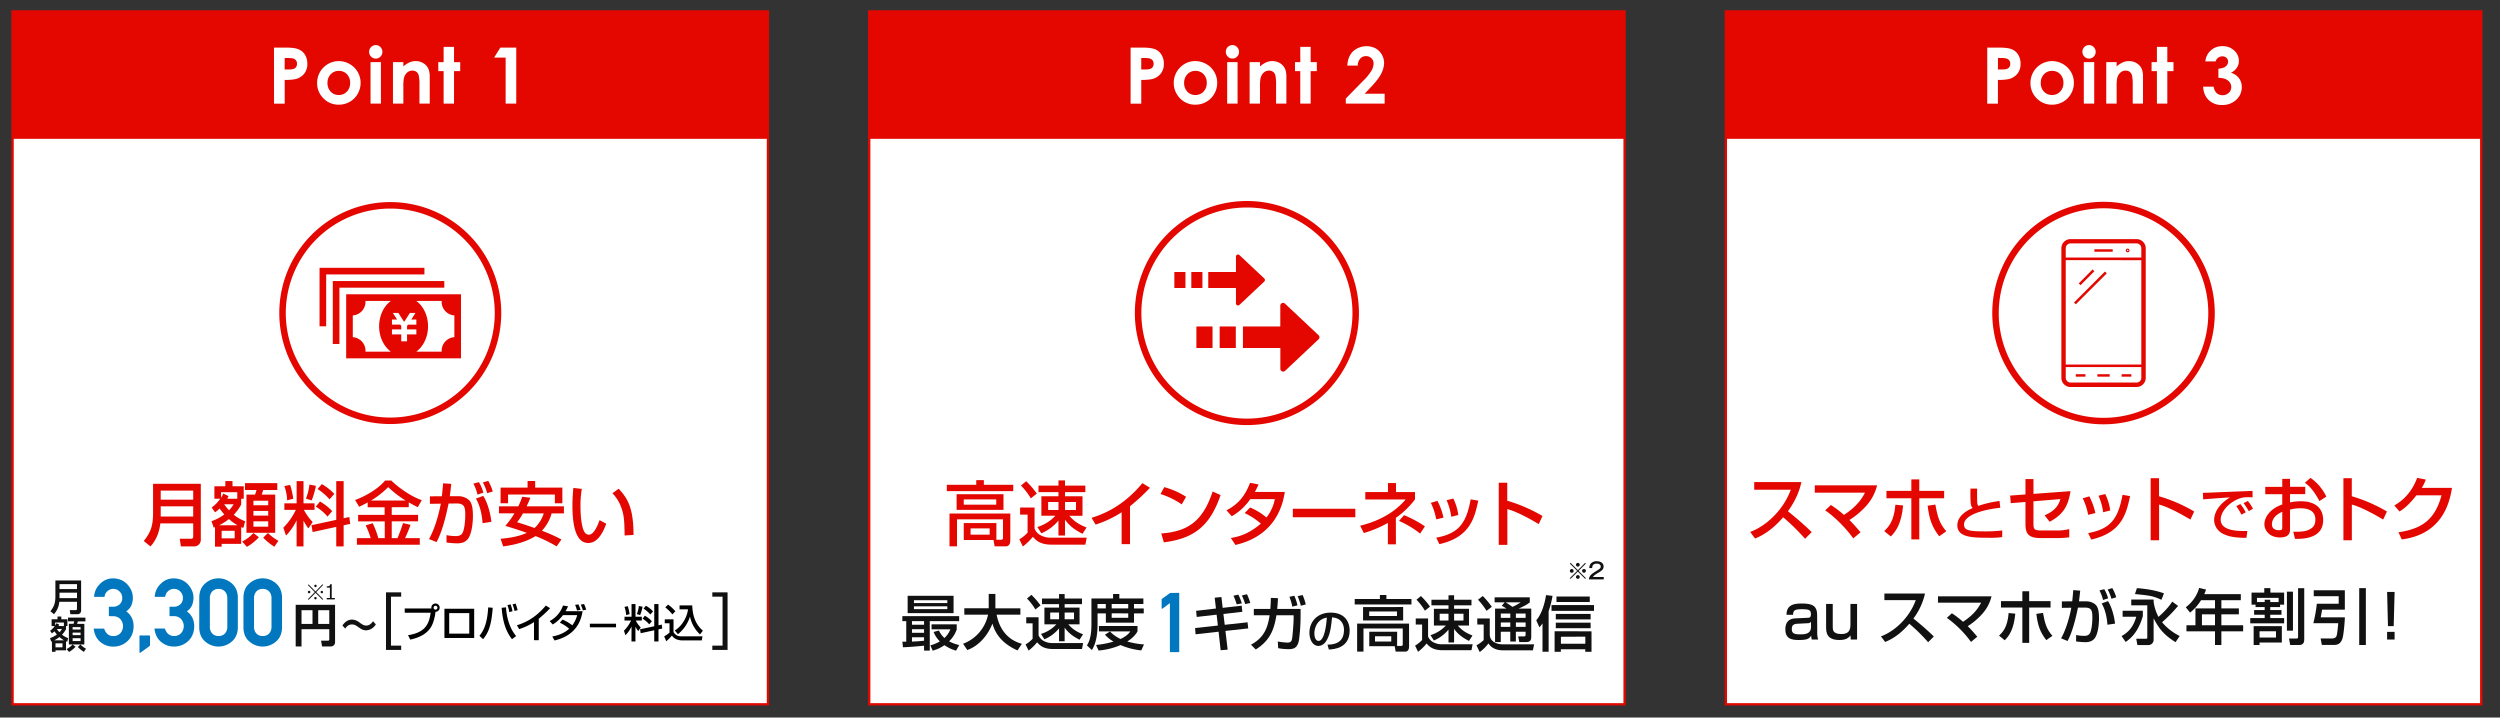 <svg id="レイヤー_1" data-name="レイヤー 1" xmlns="http://www.w3.org/2000/svg" width="2000" height="574" viewBox="0 0 2000 574"><rect x="0" y="0" width="2000" height="574" fill="#333333" stroke="none"/><defs><style>.cls-1,.cls-3{fill:#fff;}.cls-1{stroke:#e30700;stroke-miterlimit:10;stroke-width:1.87px;}.cls-2{fill:#e30700;}.cls-4{fill:#111;}.cls-5{fill:#0077bf;}</style></defs><rect class="cls-1" x="1380.68" y="9.15" width="604.32" height="554.31"/><rect class="cls-2" x="1380.68" y="9.15" width="604.32" height="101.91"/><path class="cls-3" d="M1589.8,38.06h9.06c4.89,0,8.43.45,10.59,1.35a10.83,10.83,0,0,1,5.12,4.39,13.56,13.56,0,0,1,1.88,7.27,12.22,12.22,0,0,1-2.46,7.81,12.71,12.71,0,0,1-6.66,4.32,38,38,0,0,1-9,.71v19h-8.54Zm8.54,17.52h2.71a14.51,14.51,0,0,0,4.45-.46,4,4,0,0,0,2-1.51,4.4,4.4,0,0,0,.71-2.55,4.09,4.09,0,0,0-2-3.8q-1.45-.88-5.42-.88h-2.41Z"/><path class="cls-3" d="M1641.52,48.88a17.65,17.65,0,0,1,8.83,2.34,17.26,17.26,0,0,1,8.76,15.06,17.46,17.46,0,0,1-2.33,8.78,16.89,16.89,0,0,1-6.36,6.39,17.59,17.59,0,0,1-8.87,2.3,16.55,16.55,0,0,1-12.18-5.08,16.83,16.83,0,0,1-5-12.33,17.38,17.38,0,0,1,17.19-17.46Zm.14,7.83a8.56,8.56,0,0,0-6.46,2.7,9.58,9.58,0,0,0-2.58,6.9,9.73,9.73,0,0,0,2.55,7,8.53,8.53,0,0,0,6.46,2.69,8.63,8.63,0,0,0,6.5-2.72,9.66,9.66,0,0,0,2.6-7,9.62,9.62,0,0,0-2.55-6.93A8.63,8.63,0,0,0,1641.66,56.71Z"/><path class="cls-3" d="M1671.21,36.07a5.1,5.1,0,0,1,3.76,1.59,5.28,5.28,0,0,1,1.56,3.84,5.16,5.16,0,0,1-1.55,3.79,5,5,0,0,1-3.7,1.58,5.1,5.1,0,0,1-3.79-1.61,5.35,5.35,0,0,1-1.57-3.88,5.14,5.14,0,0,1,1.55-3.75A5.09,5.09,0,0,1,1671.21,36.07Zm-4.16,13.66h8.33V82.9h-8.33Z"/><path class="cls-3" d="M1685,49.73h8.32v3.4a19.86,19.86,0,0,1,5.13-3.32,12.42,12.42,0,0,1,4.7-.93,11.39,11.39,0,0,1,8.37,3.44q2.89,2.93,2.89,8.66V82.9h-8.23V68.37a37.05,37.05,0,0,0-.53-7.88,5.39,5.39,0,0,0-1.86-3,5.18,5.18,0,0,0-3.26-1,6.12,6.12,0,0,0-4.34,1.69,9,9,0,0,0-2.51,4.67,38.26,38.26,0,0,0-.36,6.73V82.9H1685Z"/><path class="cls-3" d="M1725.53,37.51h8.32V49.73h4.94v7.16h-4.94v26h-8.32v-26h-4.27V49.73h4.27Z"/><path class="cls-3" d="M1772.48,49.12h-8.2a13.33,13.33,0,0,1,13.83-12.19,13,13,0,0,1,9.26,3.5,11,11,0,0,1,3.73,8.32,9.65,9.65,0,0,1-1.63,5.46,11.71,11.71,0,0,1-4.74,4,12.12,12.12,0,0,1,6.39,4.25,11.5,11.5,0,0,1,2.3,7.15A13.52,13.52,0,0,1,1789,79.83,15.86,15.86,0,0,1,1777.63,84,14.73,14.73,0,0,1,1767,80.08q-4.11-3.94-4.51-10.75h8.44a8.52,8.52,0,0,0,2.42,5.17,7.43,7.43,0,0,0,9.7-.23,6.46,6.46,0,0,0-.69-9.85q-2.65-2.1-7.65-2.16V54.94a13.71,13.71,0,0,0,4.59-1,5.69,5.69,0,0,0,2.35-2,4.77,4.77,0,0,0,.83-2.66,4,4,0,0,0-1.28-3,4.69,4.69,0,0,0-3.35-1.2,5.42,5.42,0,0,0-3.32,1.11A5.49,5.49,0,0,0,1772.48,49.12Z"/><path class="cls-2" d="M1400.16,425.53c12-4.39,26.2-16.64,32.44-33.73h-29.23v-6.13h37.77c-.79,3.37-2.75,12.25-10.79,23.33,6.57,5.28,13,10.79,19,16.69l-5.29,5.34a166.28,166.28,0,0,0-17.53-17.2c-6.53,7.54-13.61,13.38-22.49,17Z"/><path class="cls-2" d="M1482.62,430.7c-5.34-7.48-14.11-16.7-22.48-22.43l4.61-4.27a88.85,88.85,0,0,1,10.4,7.92c7-4.5,13.15-10.29,16.8-17.76h-40.13v-5.9h49.86a38.06,38.06,0,0,1-9.67,17.48A62.8,62.8,0,0,1,1479.53,416c4.1,4.1,7,7.58,8.88,9.83Z"/><path class="cls-2" d="M1507.37,424.85c3-2.87,7.93-7.59,8.94-21.08l6.19.62c-1.41,14.5-5.46,20.29-9.84,24.79Zm28.05-41.32v9.17h19.9v5.9h-19.9v32.94h-6.35V398.6h-19.9v-5.9h19.9v-9.17Zm12.88,20.13c1.85,10.57,3.6,15.46,8.77,21.36l-5.74,4c-6.12-8-7.92-14.22-9.22-24.45Z"/><path class="cls-2" d="M1581.71,390.88c0,1.38-.09,4.14,0,9.53,0,2.95.6,3.78.92,4.29a88,88,0,0,1,17-3.92l.59,5.44c-11.79,1.19-29,5.25-29,13.36,0,5,4.66,5.52,17.28,5.52a112.17,112.17,0,0,0,13.27-.73v5.29a65.19,65.19,0,0,1-10.6.56c-13.18,0-25.29-.23-25.29-10,0-7.78,8.2-12.07,12.25-13.77-1.29-1.48-2-2.26-1.75-15.57Z"/><path class="cls-2" d="M1656.4,392.92c-2,12.93-6.47,18.89-16.64,24.51l-4.1-5.17c9.16-3.82,11.52-9.11,12.64-13l-21.53,1.8v17.48c0,5.06.51,5.85,7.14,5.85h11.58a39.22,39.22,0,0,0,9.9-1.12v6.57a67.9,67.9,0,0,1-9.62.62h-13.09c-10.46,0-12.31-3.88-12.31-11.52V401.58l-11.75.95-.51-6.07,12.26-.9V383.25h6.4v11.86Z"/><path class="cls-2" d="M1670.52,411.87a50.65,50.65,0,0,0-4.33-13.21l5.28-1.58a54.23,54.23,0,0,1,4.84,13.38Zm0,14.61c17.88-3.32,24-11.35,27.49-30.64l6.07,1.07c-3,13.66-6.41,29.18-31.09,34.74Zm12-16.69a48,48,0,0,0-3.71-13.21l5.35-1.35a40.42,40.42,0,0,1,4,13.15Z"/><path class="cls-2" d="M1727.23,382.58V397a123.69,123.69,0,0,1,28.11,12.2l-3,6.46c-6.29-3.76-17.37-10-25.07-12v28.55h-6.74V382.58Z"/><path class="cls-2" d="M1802.08,397.92a38,38,0,0,0-4-.18,19.57,19.57,0,0,0-9.12,2.17c-6.55,3.27-12.4,9.58-12.4,15.8,0,7,8.06,9.49,21.33,9.07l-.73,5.48c-9.91,0-14.84-1.19-19-3.36a12.53,12.53,0,0,1-6.86-10.78c0-4.74,2.44-11.93,12.71-18.2-7.19.42-14.33,1-21.47,1.57l-.18-5.25c3.18,0,6.63-.19,9.81-.32,4-.19,25.11-1,29.85-1.2Zm-8.93,13.82a45.87,45.87,0,0,0-4.1-6.81l3.22-1.71a33.85,33.85,0,0,1,4.29,6.64Zm5.89-2.81a53.3,53.3,0,0,0-4.19-6.4l3.41-1.75a32.83,32.83,0,0,1,4.1,6.17Z"/><path class="cls-2" d="M1825.81,383.08H1832v6.36h12.19v5.84H1832v6.64a42.21,42.21,0,0,1,8.82-.9c10.63,0,17.71,4.89,17.71,15,0,12.59-11.36,15.35-22.54,15.06l-1.35-5.67c7.31.05,10.45-.34,13.66-2.25,2.25-1.29,4-3.15,4-7.59,0-8.94-9.56-8.94-11.92-8.94a31.12,31.12,0,0,0-8.37,1.07v15.68c0,1.91,0,6.58-8,6.58-8.93,0-12.48-6.13-12.48-10.46,0-7.08,6.3-13.26,14.28-15.9v-8.27h-13.6v-5.84h13.6Zm0,26.37c-6.35,2.7-8.26,6.8-8.26,10.06,0,4.44,4.38,4.67,5.62,4.67,2.64,0,2.64-.9,2.64-2Zm22.6-27.15a38.45,38.45,0,0,1,12.65,15l-5.51,3.54c-4.38-8-7.76-12-11.69-14.62Z"/><path class="cls-2" d="M1881.43,382.58V397a123.69,123.69,0,0,1,28.11,12.2l-3,6.46c-6.29-3.76-17.37-10-25.07-12v28.55h-6.74V382.58Z"/><path class="cls-2" d="M1961.6,390.28c-1.63,9.44-6.24,36.93-40.19,41.26l-2.65-5.73c18.33-2.7,29.12-9.67,34.46-29.57h-20.07c-5.05,6.41-9.33,10.51-13.54,12.93l-4.16-4.78c3.37-2,13-7.7,18.27-22.09l6.91,1.35a33.13,33.13,0,0,1-3.2,6.63Z"/><path class="cls-4" d="M1453.8,505.53a17.93,17.93,0,0,0,.73,6.08h-5.12a15.09,15.09,0,0,1-.44-3.23c-1.5,2.7-3.48,3.62-9.85,3.62-5.51,0-10.82-.82-10.82-8.4,0-1.93,0-8.5,7.87-8.89l10-.48c1.3-.05,2.56-.1,2.56-2.85,0-3.43-1.6-4-7.25-4-5.11,0-7,.63-7,4.44h-5.26c0-7.63,5.4-9,11.92-9,8.65,0,12.56,1.69,12.56,9.27Zm-5-8.07a3.31,3.31,0,0,1-2.66,1.12L1438,499c-4.49.19-4.54,2.56-4.54,4.49,0,3.62,2.85,4,6.81,4,4.68,0,8.55-.82,8.55-6.08Z"/><path class="cls-4" d="M1480.59,511.61l-.2-3.28c-2.46,3.62-7,3.67-8.93,3.67-6.37,0-10.58-2.22-10.58-9.56V483.17h5.32v18.3c0,2.32,0,5.75,6.85,5.75,3.53,0,7.3-.92,7.3-7.05v-17h5.31v28.44Z"/><path class="cls-4" d="M1504.75,509.1c10.34-3.76,22.51-14.29,27.87-29h-25.11v-5.27H1540a52.25,52.25,0,0,1-9.27,20c5.65,4.54,11.15,9.28,16.32,14.35l-4.54,4.59a139.86,139.86,0,0,0-15.07-14.78c-5.6,6.47-11.68,11.49-19.31,14.58Z"/><path class="cls-4" d="M1576.81,513.55a85.94,85.94,0,0,0-19.32-19.27l4-3.67a75.27,75.27,0,0,1,8.93,6.81c6-3.87,11.3-8.84,14.44-15.26h-34.48v-5.08h42.84a32.76,32.76,0,0,1-8.31,15,54,54,0,0,1-10.72,8.84c3.52,3.53,6,6.52,7.63,8.45Z"/><path class="cls-4" d="M1599.24,508.52c2.61-2.46,6.81-6.52,7.68-18.11l5.32.53c-1.21,12.46-4.69,17.44-8.46,21.3Zm24.1-35.49v7.87h17.1V486h-17.1v28.3h-5.45V486h-17.1V480.9h17.1V473Zm11.06,17.29c1.6,9.08,3.09,13.28,7.54,18.35L1637,512.1c-5.26-6.91-6.81-12.22-7.92-21Z"/><path class="cls-4" d="M1664.17,472.54c-.49,4.59-.73,6.67-1,8.55h5.8a11,11,0,0,1,7.39,2.56c1.59,1.5,2.85,4,2.85,11.11,0,1,0,9.75-2.81,14.87-2.22,4.11-6.8,4.11-8.21,4.11a63.7,63.7,0,0,1-7.29-.58V508a30.29,30.29,0,0,0,6.23.68c1.55,0,4.16,0,5.27-3.09,1.49-4.3,1.49-11,1.49-11.59,0-5.37-.58-8-6-7.92l-5.51,0c-1.79,8.74-4.54,19.9-8.35,26.71l-5.17-2.12c5.36-9.33,8-23.38,8.16-24.49l-7.53.1v-5.17l8.3-.05c.58-5.79.63-6.47.82-9Zm18.25,7.44a32,32,0,0,0-2.85-7.63l3.82-1a28.61,28.61,0,0,1,3.09,7.29Zm3.53,19.8c-.34-5.16-1.64-12.12-4.64-17l5.12-1.88c3.24,5.27,5,12.56,5.6,18Zm3.18-20.76a34.74,34.74,0,0,0-3-7.44l3.72-1.11a35.63,35.63,0,0,1,3.14,7.34Z"/><path class="cls-4" d="M1698.09,488.58h16.18v4.34c-4.06,14.06-11.06,18.79-13.77,20.63l-3.23-4.69c5.46-3.09,9.42-7.24,11.73-15.45h-10.91Zm24.82-7.2a35.45,35.45,0,0,0,3.87,12.12c1.25-1.06,7.39-6.42,11-12.21l4.68,3.42a113.2,113.2,0,0,1-12.8,13.09,43.47,43.47,0,0,0,14.11,11l-3.34,4.93c-8.4-5.26-13-10.09-17.53-19.12v16.85a4.24,4.24,0,0,1-4.49,4.59h-8.5l-.92-5.07h7.63c1,0,1.21-.19,1.21-1.11V484.28H1705V479.6h17.91Zm-13.37-10.86c2.8.19,13.37,1,21.63,4.2l-2,5.12c-7-3.14-9.37-3.43-21.2-4.59Z"/><path class="cls-4" d="M1760.82,480.17a36.57,36.57,0,0,1-8.78,9.91l-3.43-4.3a29,29,0,0,0,10.72-15.46l5.5,1.35a33.49,33.49,0,0,1-1.4,3.63h29.22v4.87H1777.1v6.57h14v4.74h-14v8.74h17.43v4.87H1777.1V516H1772V505.09h-22.84v-4.87h7.19V486.74H1772v-6.57Zm.73,11.31v8.74H1772v-8.74Z"/><path class="cls-4" d="M1804.46,483.75h-3.23v-9.66h10.19v-3.57h4.88v3.57h11v9.66h-3.24v1.88h-7.87v2.42h9v3.76h-9v2.66h11.11v4.2h-27.1v-4.2h11.55v-2.66h-8.46v-3.76h8.46v-2.42h-7.3Zm-1.54,17.14h22.55V514h-17.82v2h-4.73Zm8.84-19.22v-1.88h4.44v1.88h6.71v-3.38h-17.33v3.38ZM1807.65,505v5h13.14v-5Zm21.88-31.68h4.83v31.2h-4.83Zm8.93-2.75h4.93v40.66c0,1.74-.05,4.78-4.15,4.78h-7.1l-.92-5.17h5.84c1.4,0,1.4-.62,1.4-1.4Z"/><path class="cls-4" d="M1851,472.21h24.87v15.55h-18.2c-.39,2.46-.92,5.31-1.11,6.13h19.31c0,2.75-.91,14.54-2.07,17.43-1.35,3.29-3,4.64-7,4.64h-9.32l-1-5.17h9a4.61,4.61,0,0,0,3.19-1.06c1-1.21,1.21-3.67,1.93-11.15h-19.94a109.46,109.46,0,0,0,2.8-15.6h17.48v-6H1851Zm36.37-1.69h5.31V516h-5.31Z"/><path class="cls-4" d="M1915.68,473.56l-.72,27.33h-4.59l-.68-27.33Zm0,31.92v6.13h-6v-6.13Z"/><path class="cls-2" d="M1682.84,166.63A83.82,83.82,0,1,1,1599,250.45a83.91,83.91,0,0,1,83.82-83.82m0-5.18a89,89,0,1,0,89,89,89,89,0,0,0-89-89Z"/><path class="cls-2" d="M1677.91,299.34h9.86v2h-9.86Zm-17.3,2h7.77v-2h-7.77Zm36.69,0h7.77v-2h-7.77Zm-7.13-101.95h-14.66v2h14.66Zm10.46,1a1.49,1.49,0,1,1,1.49,1.49A1.49,1.49,0,0,1,1700.63,200.45Zm.94,0a.56.56,0,1,0,.55-.56A.55.55,0,0,0,1701.57,200.45Zm-40.91,43.05,24.78-24.77-1.45-1.45-24.77,24.78Zm14.84-26.44-1.44-1.44L1663,226.69l1.45,1.45Zm41.08-18.43V302.27a7.34,7.34,0,0,1-7.34,7.34h-52.8a7.34,7.34,0,0,1-7.34-7.34V198.63a7.35,7.35,0,0,1,7.34-7.35h52.8A7.35,7.35,0,0,1,1716.58,198.63Zm-64,0v7.48h60.47v-7.48a3.84,3.84,0,0,0-3.83-3.84h-52.8A3.85,3.85,0,0,0,1652.6,198.63Zm0,9.52v83.53h60.47V208.15Zm60.47,94.12v-8.54H1652.6v8.54a3.85,3.85,0,0,0,3.84,3.84h52.8A3.85,3.85,0,0,0,1713.07,302.27Z"/><rect class="cls-1" x="10.05" y="9.15" width="604.32" height="554.31"/><rect class="cls-2" x="10.05" y="9.15" width="604.32" height="101.91"/><path class="cls-3" d="M219.18,38.06h9q7.35,0,10.59,1.35A10.81,10.81,0,0,1,244,43.8a13.56,13.56,0,0,1,1.87,7.27,12.27,12.27,0,0,1-2.45,7.81,12.75,12.75,0,0,1-6.66,4.32,38.1,38.1,0,0,1-9,.71v19h-8.53Zm8.53,17.52h2.72a14.55,14.55,0,0,0,4.45-.46,3.9,3.9,0,0,0,2-1.51,4.4,4.4,0,0,0,.72-2.55,4.09,4.09,0,0,0-2-3.8q-1.47-.88-5.43-.88h-2.41Z"/><path class="cls-3" d="M270.9,48.88a17.59,17.59,0,0,1,8.82,2.34,17.25,17.25,0,0,1,8.77,15.06,17.36,17.36,0,0,1-2.34,8.78,16.8,16.8,0,0,1-6.35,6.39,17.61,17.61,0,0,1-8.87,2.3,16.52,16.52,0,0,1-12.18-5.08,16.8,16.8,0,0,1-5.05-12.33,17.38,17.38,0,0,1,17.2-17.46Zm.13,7.83a8.54,8.54,0,0,0-6.45,2.7,9.54,9.54,0,0,0-2.58,6.9,9.73,9.73,0,0,0,2.54,7A8.54,8.54,0,0,0,271,76a8.63,8.63,0,0,0,6.51-2.72,9.66,9.66,0,0,0,2.59-7,9.62,9.62,0,0,0-2.55-6.93A8.62,8.62,0,0,0,271,56.71Z"/><path class="cls-3" d="M300.59,36.07a5.07,5.07,0,0,1,3.75,1.59,5.25,5.25,0,0,1,1.57,3.84,5.2,5.2,0,0,1-1.55,3.79,5.19,5.19,0,0,1-7.49,0,5.31,5.31,0,0,1-1.57-3.88,5.14,5.14,0,0,1,1.55-3.75A5.07,5.07,0,0,1,300.59,36.07Zm-4.16,13.66h8.32V82.9h-8.32Z"/><path class="cls-3" d="M314.37,49.73h8.32v3.4a20,20,0,0,1,5.13-3.32,12.42,12.42,0,0,1,4.7-.93,11.43,11.43,0,0,1,8.38,3.44c1.92,2,2.89,4.84,2.89,8.66V82.9h-8.23V68.37a36.16,36.16,0,0,0-.54-7.88,5.38,5.38,0,0,0-1.85-3,5.19,5.19,0,0,0-3.27-1,6.1,6.1,0,0,0-4.33,1.69,8.91,8.91,0,0,0-2.51,4.67,36.92,36.92,0,0,0-.37,6.73V82.9h-8.32Z"/><path class="cls-3" d="M354.9,37.51h8.32V49.73h4.94v7.16h-4.94v26H354.9v-26h-4.27V49.73h4.27Z"/><path class="cls-3" d="M400.26,38.06H413V82.9h-8.48V46.07h-9.23Z"/><path class="cls-2" d="M154.57,418.73H128.25c-.89,8.42-4.29,14.61-7.92,18.4l-5.3-4.35c5.69-7.14,7.42-12.32,7.42-22.64V387.05h38.2v44.5a5.26,5.26,0,0,1-5.29,5.58H144.7l-.89-6.13h9.37c.45,0,1.39-.28,1.39-1.84Zm-26-19h26v-7.25h-26Zm0,13.5h26v-8.14h-26Z"/><path class="cls-2" d="M169.18,416.94a35.61,35.61,0,0,0,10.26-5.41,47,47,0,0,1-3.73-4.74,23.92,23.92,0,0,1-3.68,3.07L169.35,406a29,29,0,0,0,6.86-7h-4.69V389h8.76v-4.13H186V389h9v10h-2.06v4.63a34.69,34.69,0,0,1-5.91,8.15,29.17,29.17,0,0,0,9.09,5.18l-1.45,5.41c-.56-.22-1.12-.39-1.73-.67v13.39H177.32v2.23H172V421.74c-.28.11-.73.33-1,.44ZM190,420.23a38.29,38.29,0,0,1-6.86-5,40.44,40.44,0,0,1-7.86,5ZM189.82,399v-5.24h-13v4.41a16.84,16.84,0,0,0,1.79-3.29l4.24,2c-.51,1.11-.73,1.5-1.06,2.11Zm-12.5,25.66v6h10.43v-6Zm2.07-21.25a28,28,0,0,0,3.85,4.8,25.34,25.34,0,0,0,3.68-4.8Zm27.72,26.38a40.16,40.16,0,0,1-9.6,7.7l-3.79-4.3a29.35,29.35,0,0,0,9-6.8Zm14.72-43.28V392H210.56c-.28,1.06-.5,1.68-1.22,3.68h10.82v30.57h-23V395.69H204a17.25,17.25,0,0,0,1.17-3.68H196v-5.52Zm-19.07,14.06v3.62h11.82v-3.62Zm0,8.19v3.74h11.82v-3.74Zm0,8.31v4.24h11.82v-4.24Zm16.73,20.3a44.27,44.27,0,0,1-8.93-7.25l3.8-3.73a35.31,35.31,0,0,0,8.36,6.24Z"/><path class="cls-2" d="M237.28,416.27a46.35,46.35,0,0,1-8.48,12.22l-2.12-6.36a51.41,51.41,0,0,0,10-14.22h-9.2v-5.24h9.82V384.93h5.52v17.74h8.81v5.24h-8.48a38.92,38.92,0,0,0,7,9.7l-3.46,5.13a39.34,39.34,0,0,1-3.9-6.3v20.69h-5.52Zm-5.19-28.33A61,61,0,0,1,234.6,399l-4.91,1.23a35,35,0,0,0-2.23-11.38Zm20.64.73a69.38,69.38,0,0,1-3.35,11.65l-4.63-1.39a43.4,43.4,0,0,0,2.79-11.27ZM269,415.88V384.93h5.91V414.6l4.57-1,.67,5.52-5.24,1.11v16.9H269V421.52l-18.91,4.12-.89-5.46Zm-13-14.67a41.5,41.5,0,0,1,9.76,7.7L262,413.26a36.8,36.8,0,0,0-9.36-7.92Zm1.45-13.94a42.63,42.63,0,0,1,10,7.87l-3.85,4.35a42.35,42.35,0,0,0-9.54-8.26Z"/><path class="cls-2" d="M294.15,401.94c-2.9,1.62-4.91,2.57-6.81,3.46L284.05,400c8.93-3.17,19-9.42,24-15.56h5.08c2.45,2.85,14.16,12.33,24.31,15.68l-3.23,5.63c-1.56-.78-3.24-1.62-7.2-3.85v3.85H313.39v6.13h21.08v5.19H313.39v13.44H318c.89-2,3.24-8.09,4.41-12.05l6,1.4a88.94,88.94,0,0,1-4.4,10.65h11.82v5.3h-50.3v-5.3h11a61,61,0,0,0-4-10.21l5.63-1.72a66.54,66.54,0,0,1,4.46,11.93h5.19V417.11H286.51v-5.19H307.7v-6.13H294.15Zm30.34-1.51a82.1,82.1,0,0,1-13.95-10.76,66.65,66.65,0,0,1-13.72,10.76Z"/><path class="cls-2" d="M361,387.11c-.56,5.29-.84,7.69-1.17,9.87h6.69a12.62,12.62,0,0,1,8.53,2.95c1.84,1.73,3.29,4.63,3.29,12.83,0,1.12,0,11.27-3.23,17.18-2.56,4.74-7.86,4.74-9.48,4.74a73.06,73.06,0,0,1-8.42-.67V428.1a36.18,36.18,0,0,0,7.19.78c1.79,0,4.8,0,6.08-3.57,1.73-5,1.73-12.66,1.73-13.39,0-6.19-.67-9.2-7-9.14l-6.36.05c-2.06,10.1-5.24,23-9.65,30.84l-6-2.45c6.2-10.76,9.21-27,9.43-28.28l-8.7.12v-6l9.59-.06c.67-6.69.73-7.47,1-10.37ZM382,395.69a36.69,36.69,0,0,0-3.29-8.81l4.41-1.17a33.44,33.44,0,0,1,3.57,8.42Zm4.07,22.87c-.39-6-1.89-14-5.35-19.69l5.91-2.17c3.74,6.08,5.8,14.5,6.47,20.74Zm3.68-24a40.36,40.36,0,0,0-3.45-8.59l4.29-1.28a40.44,40.44,0,0,1,3.63,8.47Z"/><path class="cls-2" d="M424.29,398.2c-.56,1.45-1.06,2.79-3,6.86h29.84v5.64H441.3a33.63,33.63,0,0,1-7.75,13.88,129.81,129.81,0,0,1,15.61,7l-3.85,5.52a116.46,116.46,0,0,0-16.89-8.25c-1.84,1.17-10.15,6.36-25.88,8.25L400.47,431c11.21-.9,17.29-3.07,21-4.69-3.35-1.23-7.92-2.79-17.23-5.63a63.53,63.53,0,0,0,7.3-10H399.19v-5.64h15.45a56.83,56.83,0,0,0,3.12-7.64Zm-23.82-8.14h21.59v-5.24h6.08v5.24h21.75v12.55h-6v-7H406.44v7h-6Zm17.91,20.64a53.94,53.94,0,0,1-4.69,7.08c4.85,1.51,9.43,3,13.94,4.63A26.87,26.87,0,0,0,435,410.7Z"/><path class="cls-2" d="M465.44,391.12a79.54,79.54,0,0,0-1.06,13.72c0,5.47.45,17.62,3.74,21.53a4.09,4.09,0,0,0,3.07,1.39c3.57,0,6.47-6.13,8.47-11.65L485,419c-3.79,10.37-8.48,15.39-14.39,15.39-10.54,0-12.66-15.9-12.66-29.95,0-6.25.5-11.49.72-14.11Zm34.25,37.26c-.17-10.49-.28-15.9-2.63-22.2a30.49,30.49,0,0,0-7.13-11.55l5-3.68c7,7.53,11.88,15.12,11.88,37Z"/><path class="cls-2" d="M276.94,235.43v51.22h91.85V235.43Zm5.3,34.3V252.34a10.93,10.93,0,0,0,10.17-10.9c0-.24,0-.48-.05-.71h20.36c-5.65,4.16-9.42,11.69-9.42,20.31s3.77,16.15,9.42,20.31H292.36c0-.24.05-.47.05-.71A10.94,10.94,0,0,0,282.24,269.73Zm50.84-14.09v4.07h-6.72l-.72,1.12v2.69h7.44v4h-7.44v5.54H321v-5.54h-7.44v-4H321v-2.68l-.72-1.13h-6.72v-4.07h4.1l-3.41-5.31h4.44l4.62,7.2,4.63-7.2h4.44L329,255.64Zm9.35,5.4c0-8.62-3.77-16.15-9.42-20.31h20.35c0,.23-.05.47-.05.71a10.94,10.94,0,0,0,10.18,10.9v17.39a10.94,10.94,0,0,0-10.18,10.91c0,.24,0,.47.05.71H333C338.66,277.19,342.43,269.65,342.43,261Z"/><polygon class="cls-2" points="355.44 224.84 266.24 224.84 266.24 275.18 271.54 275.18 271.54 230.14 355.44 230.14 355.44 224.84"/><polygon class="cls-2" points="339.54 214.25 255.64 214.25 255.64 261.05 260.94 261.05 260.94 219.54 339.54 219.54 339.54 214.25"/><path class="cls-2" d="M312.21,166.86a83.59,83.59,0,1,1-83.58,83.59,83.69,83.69,0,0,1,83.58-83.59m0-5.19A88.78,88.78,0,1,0,401,250.45a88.77,88.77,0,0,0-88.78-88.78Z"/><rect class="cls-1" x="695.37" y="9.15" width="604.32" height="554.31"/><path class="cls-4" d="M1256.48,463.09l-.58-.58,5.84-5.81-5.84-5.82.58-.58,5.81,5.84,5.82-5.84.58.58-5.84,5.82,5.84,5.81-.58.58-5.82-5.84Zm2.42-6.39a1.5,1.5,0,1,1-1.49-1.49A1.5,1.5,0,0,1,1258.9,456.7Zm4.88-4.89a1.49,1.49,0,1,1-3,0,1.51,1.51,0,0,1,1.49-1.51A1.49,1.49,0,0,1,1263.78,451.81Zm0,9.77a1.49,1.49,0,1,1-1.49-1.49A1.48,1.48,0,0,1,1263.78,461.58Zm4.91-4.88a1.5,1.5,0,0,1-3,0,1.5,1.5,0,0,1,3,0Z"/><path class="cls-4" d="M1283,463.52h-11.83c.16-2.64,1.51-4,5.19-6.29,3.52-2.15,4.22-2.58,4.22-4.07s-1.49-2.25-3.14-2.25c-3.24,0-3.63,2-3.72,3.56h-2.32a6.71,6.71,0,0,1,.94-3.25,6,6,0,0,1,5.06-2.24c3.39,0,5.48,1.72,5.48,4.2,0,1.81-.88,3.07-3.77,4.74-3.4,2-3.95,2.46-4.83,3.7H1283Z"/><rect class="cls-2" x="695.37" y="9.15" width="604.32" height="101.91"/><path class="cls-3" d="M904.49,38.06h9q7.35,0,10.6,1.35a10.83,10.83,0,0,1,5.12,4.39,13.56,13.56,0,0,1,1.87,7.27,12.27,12.27,0,0,1-2.45,7.81A12.75,12.75,0,0,1,922,63.2a38.1,38.1,0,0,1-9,.71v19h-8.53ZM913,55.58h2.72a14.55,14.55,0,0,0,4.45-.46,3.9,3.9,0,0,0,2-1.51,4.4,4.4,0,0,0,.72-2.55,4.09,4.09,0,0,0-2-3.8q-1.47-.88-5.43-.88H913Z"/><path class="cls-3" d="M956.21,48.88A17.59,17.59,0,0,1,965,51.22a16.89,16.89,0,0,1,6.45,6.38,17.13,17.13,0,0,1,2.32,8.68,17.36,17.36,0,0,1-2.34,8.78,16.8,16.8,0,0,1-6.35,6.39,17.59,17.59,0,0,1-8.87,2.3,16.52,16.52,0,0,1-12.18-5.08,17.57,17.57,0,0,1,.65-25.28A16.67,16.67,0,0,1,956.21,48.88Zm.13,7.83a8.55,8.55,0,0,0-6.45,2.7,9.58,9.58,0,0,0-2.58,6.9,9.73,9.73,0,0,0,2.55,7A8.52,8.52,0,0,0,956.31,76a8.63,8.63,0,0,0,6.51-2.72,9.66,9.66,0,0,0,2.59-7,9.62,9.62,0,0,0-2.55-6.93A8.62,8.62,0,0,0,956.34,56.71Z"/><path class="cls-3" d="M985.9,36.07a5.07,5.07,0,0,1,3.75,1.59,5.25,5.25,0,0,1,1.57,3.84,5.2,5.2,0,0,1-1.55,3.79A5,5,0,0,1,986,46.87a5.08,5.08,0,0,1-3.78-1.61,5.31,5.31,0,0,1-1.57-3.88,5.14,5.14,0,0,1,1.55-3.75A5.09,5.09,0,0,1,985.9,36.07Zm-4.16,13.66h8.32V82.9h-8.32Z"/><path class="cls-3" d="M999.68,49.73H1008v3.4a20,20,0,0,1,5.13-3.32,12.47,12.47,0,0,1,4.71-.93,11.43,11.43,0,0,1,8.37,3.44c1.92,2,2.89,4.84,2.89,8.66V82.9h-8.23V68.37a37.05,37.05,0,0,0-.53-7.88,5.45,5.45,0,0,0-1.86-3,5.19,5.19,0,0,0-3.27-1,6.1,6.1,0,0,0-4.33,1.69,8.91,8.91,0,0,0-2.51,4.67,37.91,37.91,0,0,0-.37,6.73V82.9h-8.32Z"/><path class="cls-3" d="M1040.21,37.51h8.32V49.73h4.94v7.16h-4.94v26h-8.32v-26H1036V49.73h4.26Z"/><path class="cls-3" d="M1086.19,52.5h-8.33q.35-7.24,4.56-11.41a16.11,16.11,0,0,1,18-2.44,13.73,13.73,0,0,1,6.87,11.57,19.56,19.56,0,0,1-2.27,8.59q-2.28,4.61-8.31,10.89l-5,5.3h16v7.9h-31.07V78.81l13.87-14.14a40.42,40.42,0,0,0,6.7-8.19,12.1,12.1,0,0,0,1.66-5.59,5.76,5.76,0,0,0-1.72-4.28,6.07,6.07,0,0,0-4.44-1.7,5.89,5.89,0,0,0-4.57,2.05A8.45,8.45,0,0,0,1086.19,52.5Z"/><path class="cls-2" d="M781,384.09h6.08v3.77H810.6v5.07H757.45v-5.07H781Zm16.1,47.69H801c.91,0,1.41-.34,1.41-1.47V415.45H765.61v21.62h-6V410.83h48.64v21.62c0,2.65-1.18,4.62-3.43,4.62h-9.12l-.9-5.07H771V418.43h26.12Zm5.69-36.43V407.9H765.28V395.35ZM771,399.51v4.23h26v-4.23Zm5.46,23.2v5h15.26v-5Z"/><path class="cls-2" d="M816.1,406h11.54v16.9a10.68,10.68,0,0,0,4.9,5.35,16.89,16.89,0,0,0,8.05,1.91h28.77l-1.07,5.57h-26.8c-9.57,0-12.72-3.54-15.2-6.3a46.21,46.21,0,0,1-8,7.77l-2.81-5.74a31.11,31.11,0,0,0,6.59-5.3V411.68h-6Zm4.84-21a64.68,64.68,0,0,1,8.5,9.91l-4.78,3.78a52.62,52.62,0,0,0-7.89-10.25Zm8.95,36.6a32.63,32.63,0,0,0,14.42-9H833.1V397h13.68v-3.27h-16v-5.23h16v-4.17H852v4.17h16.27v5.23H852V397h14v15.65H855.46c4.39,5.07,8.44,7.21,13.79,9.35L866,427.05c-4.67-2.42-9.74-5.35-14-11.32v12.72h-5.24v-12a35.82,35.82,0,0,1-13.68,10.19Zm8.62-20V408h8.27V401.6Zm13.51,0V408h8.78V401.6Z"/><path class="cls-2" d="M904,435.32h-6.7v-25.5a86,86,0,0,1-20.83,9.85l-3.21-5.4c7.6-2.48,24.32-8,40.65-27.76l6.08,3.71A165.4,165.4,0,0,1,904,405Z"/><path class="cls-2" d="M945.4,403.51a63.13,63.13,0,0,0-17-8.28l3-5.51a62.19,62.19,0,0,1,17.45,7.71ZM929,426.77c21.06-1.52,33.28-9.63,41.1-33.56l6.37,2.87c-8.28,24-20.44,34.68-45.39,37.78Z"/><path class="cls-2" d="M1000.1,406a49.36,49.36,0,0,1,13.06,8,34,34,0,0,0,6.7-14.7h-19.65A44.76,44.76,0,0,1,985.4,413l-4.22-4.73c9.8-5.12,15-11.94,18.86-22l6.82,1.29a65.76,65.76,0,0,1-3,6h24c-1.47,8.73-6.25,34.68-39.53,42.4l-3.66-5.58c4.17-.67,13.29-2.19,24-11.48a56,56,0,0,0-12.95-8.45Z"/><path class="cls-2" d="M1084.26,407v6.81h-50V407Z"/><path class="cls-2" d="M1116.73,435.49h-6.42V418.32a89.12,89.12,0,0,1-19.26,8.11l-2.92-5.86c8-2,24.6-7,36.37-21h-32.26v-5.91h18.13v-7.21h6.42v7.21H1132v5.85a68,68,0,0,1-15.31,14.76Zm19.37-8.61a73.28,73.28,0,0,0-16.89-10.14l4-4.61a89.72,89.72,0,0,1,16.72,8.95Z"/><path class="cls-2" d="M1149,415.5a50.68,50.68,0,0,0-4.34-13.23l5.3-1.57a54.2,54.2,0,0,1,4.84,13.4Zm0,14.64c17.91-3.32,24-11.37,27.54-30.68l6.08,1.07c-3,13.68-6.42,29.22-31.14,34.79Zm12-16.72a48.56,48.56,0,0,0-3.72-13.23l5.35-1.35a40.57,40.57,0,0,1,4,13.17Z"/><path class="cls-2" d="M1205.8,386.17v14.41A124.53,124.53,0,0,1,1234,412.8l-3,6.48c-6.31-3.78-17.4-10-25.11-12v28.61H1199V386.17Z"/><rect class="cls-2" x="939.48" y="217.6" width="8.88" height="12.79"/><rect class="cls-2" x="953.05" y="217.6" width="8.88" height="12.79"/><path class="cls-2" d="M1011.45,222.79l-19.91-18.73a1.65,1.65,0,0,0-2.78,1.2V217.6H966.61v12.79h22.15v12.34a1.65,1.65,0,0,0,2.78,1.2l19.91-18.73A1.66,1.66,0,0,0,1011.45,222.79Z"/><rect class="cls-2" x="975.73" y="261.18" width="12.91" height="17.23"/><rect class="cls-2" x="957.12" y="261.18" width="12.91" height="17.23"/><path class="cls-2" d="M1054.87,268.18,1028,242.92a2.23,2.23,0,0,0-3.76,1.62v16.64H994.35v17.24h29.93v16.63a2.23,2.23,0,0,0,3.76,1.63l26.83-25.26A2.23,2.23,0,0,0,1054.87,268.18Z"/><path class="cls-2" d="M997.53,166a84.44,84.44,0,1,1-84.44,84.44A84.54,84.54,0,0,1,997.53,166m0-5.19a89.63,89.63,0,1,0,89.62,89.63,89.63,89.63,0,0,0-89.62-89.63Z"/><path class="cls-4" d="M721.89,513.35H725V496.9h-3.12v-4h45.45v4H743.82v23.57h-4.57v-3.94c-2.84.33-10.54,1.06-16.88,1.3Zm4.23-36.69h36.74v13.85H726.12Zm3.46,20.24v2.89h9.67V496.9Zm0,6.45v2.89h9.67v-2.89Zm9.67,6.44h-9.67v3.47c2.89-.1,4.91-.2,9.67-.68Zm-8.08-29.62v2.26h26.69v-2.26Zm0,4.9v2.26h26.69v-2.26Zm20,19.34a18.06,18.06,0,0,0,4.37,6,18.33,18.33,0,0,0,4.72-6.92h-15v-4h20.11v4.13a24.09,24.09,0,0,1-6.11,9.43,32.18,32.18,0,0,0,8.13,3l-2.55,4.47a30.94,30.94,0,0,1-9.29-4.38,29.07,29.07,0,0,1-9.42,4.38l-1.83-4.23a30.76,30.76,0,0,0,7.6-3.18,20.8,20.8,0,0,1-5-7.55Z"/><path class="cls-4" d="M770.45,515a31.76,31.76,0,0,0,20-23.28h-19v-5.1h19.52V475.17h5.34v11.49h20v5.1h-19c2,10.24,7.69,19.86,20.2,23.28L814,520.33c-14.57-6.5-18.42-15.78-20.06-21.5-3.31,8.75-10.38,17.7-20.1,21.21Z"/><path class="cls-4" d="M821,493.83h9.86v14.42a9.11,9.11,0,0,0,4.19,4.57,14.35,14.35,0,0,0,6.88,1.64h24.57l-.91,4.76h-22.9c-8.17,0-10.86-3-13-5.39a39.12,39.12,0,0,1-6.83,6.64l-2.4-4.9a26.18,26.18,0,0,0,5.62-4.53v-12.4H821Zm4.14-17.94a54.7,54.7,0,0,1,7.26,8.46l-4.09,3.22a44.31,44.31,0,0,0-6.73-8.75Zm7.65,31.26a27.89,27.89,0,0,0,12.31-7.7h-9.57V486.08h11.69v-2.79H833.58v-4.47h13.66v-3.56h4.47v3.56h13.9v4.47h-13.9v2.79h11.93v13.37h-9c3.75,4.33,7.22,6.16,11.79,8l-2.79,4.33c-4-2.07-8.32-4.57-11.93-9.67V513h-4.47V502.72a30.79,30.79,0,0,1-11.69,8.71ZM840.17,490v5.43h7.07V490Zm11.54,0v5.43h7.5V490Z"/><path class="cls-4" d="M873.15,478.77h17.31v-3.56h5v3.56h19.24v4.43h-7.5v3.56H915v3.94h-7.79v7.41H884.69V490.7h-6.64v8.75c0,7.36-1,15.06-4.57,20.59l-3.94-3.75c2.89-4.24,3.61-10.63,3.61-16.93ZM888,505.18a27.16,27.16,0,0,0,8.46,6c5.1-2.45,6.74-4.62,7.8-6.06H879.16V500.8H910v4.33c-.72,1.25-2.6,4.52-8.18,8.08a68.3,68.3,0,0,0,13.37,2.36L913,520.33a56.19,56.19,0,0,1-16.55-4.28,56.66,56.66,0,0,1-17.6,4.37l-2-4.47a72.2,72.2,0,0,0,14-2.69,26,26,0,0,1-6.88-5.53Zm-10-22v3.56h6.64V483.2Zm11.35,0v3.56h13.23V483.2Zm0,7.5v3.56h13.23V490.7Z"/><path class="cls-4" d="M971.75,478.15l5.39-.53,1,8.66,15.2-1.74.53,4.91-15.15,1.73,1.06,8.66,18.27-2,.53,4.9-18.23,2,1.78,15-5.62.43-1.64-14.81-18.42,2.07-.38-5,18.22-2-1-8.7-15.92,1.83-.48-4.91,15.87-1.83Zm17.61,5.34a48.62,48.62,0,0,0-2.6-6.93l3.9-.86a41,41,0,0,1,2.79,7Zm6.78-.24a49.6,49.6,0,0,0-2.65-6.88l4.09-1a52.77,52.77,0,0,1,2.65,7Z"/><path class="cls-4" d="M1040.47,487.14v6.3a154.5,154.5,0,0,1-1.16,17.75c-1.06,7.55-4.57,8.13-8.7,8.13a46,46,0,0,1-8.08-.77l-.29-5.34a55.39,55.39,0,0,0,7.74.87c3,0,3.42-1.59,3.7-3.37.53-2.89,1.21-13.13,1.21-15.49v-3h-13.76c-1.78,11-4.9,20.15-16.54,27.37l-3.8-3.85c11.64-6.2,13.56-15.34,14.91-23.52h-12.65v-5.05h13.22c.34-4.52.39-7.26.39-8.85l5.72.19c-.09,2.12-.24,4.81-.62,8.66Zm-6.64-1.83a39.4,39.4,0,0,0-2.31-7.88l3.94-.82a38.2,38.2,0,0,1,2.5,7.69Zm6.83-.72a51.81,51.81,0,0,0-2.55-7.69l4-.87a43.37,43.37,0,0,1,2.5,7.55Z"/><path class="cls-4" d="M1062,515.74c4.32-.18,13.19-.58,13.19-11.84,0-2.86-1-9.47-9.56-10-.58,6-1.19,12.53-3.95,17.72-.62,1.13-2.76,5.12-7,5.12-4.76,0-7.15-5.44-7.15-10.53,0-8.75,6.17-16.12,17-16.12,12,0,15.21,8.28,15.21,14.23,0,14.42-12.89,15.11-16.66,15.29Zm-10.49-9c0,3.92,1.52,6,3.34,6,4.86,0,6.28-13.58,6.64-18.67C1052.79,495.59,1051.49,503.54,1051.49,506.74Z"/><path class="cls-4" d="M1103.92,476h5.2v3.22h20.05v4.33h-45.4v-4.33h20.15Zm13.76,40.74H1121c.77,0,1.2-.29,1.2-1.25v-12.7h-31.41v18.47h-5.09V498.88h41.55v18.47c0,2.26-1,3.94-2.93,3.94h-7.8l-.76-4.33h-20.35V505.37h22.32Zm4.85-31.12v10.73h-32.08V485.65Zm-27.17,3.56v3.61h22.22v-3.61ZM1100,509v4.23h13V509Z"/><path class="cls-4" d="M1132.6,494.79h9.86v14.43a9.11,9.11,0,0,0,4.18,4.57,14.44,14.44,0,0,0,6.88,1.63h24.58l-.92,4.76h-22.89c-8.18,0-10.87-3-13-5.38a39.51,39.51,0,0,1-6.83,6.63l-2.4-4.9a26.62,26.62,0,0,0,5.63-4.52V499.6h-5.1Zm4.13-17.94a55.72,55.72,0,0,1,7.27,8.46l-4.09,3.23a44.81,44.81,0,0,0-6.74-8.76Zm7.65,31.26a27.91,27.91,0,0,0,12.31-7.69h-9.57V487.05h11.69v-2.79h-13.66v-4.48h13.66v-3.56h4.47v3.56h13.9v4.48h-13.9v2.79h11.93v13.37h-9c3.75,4.33,7.21,6.15,11.78,8l-2.79,4.33c-4-2.07-8.32-4.57-11.93-9.67v10.87h-4.47V503.69a30.7,30.7,0,0,1-11.69,8.7Zm7.36-17.12v5.43h7.07V491Zm11.54,0v5.43h7.51V491Z"/><path class="cls-4" d="M1181.82,494.79h10v12.7c0,6.1,6.1,8,10.67,8h24.82l-1,4.76h-24c-3.75,0-8.7-1-11.54-5.53a32.87,32.87,0,0,1-7,6.92l-2.6-5.38a28.4,28.4,0,0,0,5.77-4.19V499.65h-5.1Zm4.38-18a66.15,66.15,0,0,1,7.26,8.66l-4.23,3.22a52.26,52.26,0,0,0-6.83-8.89Zm17.5,5.1h-8v-4h28.14v4c-1.25,1-3.08,2.41-9,5H1225v22.75c0,3.42-2,4-3.89,4h-5.68l-.87-4.52h4.72c1.1,0,1.2-.62,1.2-1.39v-2.36h-7.79v7.84h-4.47v-7.84h-7.6v8.27h-4.57V486.9h9.14a25.57,25.57,0,0,0-3.8-2.26Zm-3.07,8.95v3.46h7.6V490.8Zm0,7.12v3.55h7.6v-3.55Zm3.94-16.07c1.83,1.11,3.61,2.36,5.39,3.61a40.89,40.89,0,0,0,6.54-3.61Zm8.13,8.95v3.46h7.79V490.8Zm0,7.12v3.55h7.79v-3.55Z"/><path class="cls-4" d="M1234,498.73a26,26,0,0,1-2.46,3.13l-2.55-5.63c3.85-4.37,6.59-12,7.84-20.15l5.2.63a75.57,75.57,0,0,1-3.13,12.26v32.42H1234Zm41.21-14.67v4.62h-34v-4.62Zm-2,21v16.36h-5v-2h-19.53v2h-5V505Zm-.72-13.94v4.42h-27.85v-4.42Zm0,7v4.42h-27.85v-4.42Zm-.67-20.92v4.42h-26.65v-4.42Zm-23.09,32.22V515h19.53v-5.68Z"/><path class="cls-5" d="M936.31,521.68a.34.34,0,0,1-.39-.39v-38.8l-3,2.23c-1,.75-2,1.49-3,2.21a.39.39,0,0,1-.43.05.4.4,0,0,1-.19-.38v-7.09a.41.41,0,0,1,0-.16.67.67,0,0,1,.12-.16l6.73-4.87H943a.34.34,0,0,1,.39.39v46.58a.34.34,0,0,1-.39.39Z"/><path class="cls-4" d="M61.61,481.44H47.44a16.78,16.78,0,0,1-4.27,9.91L40.32,489c3.06-3.85,4-6.64,4-12.19V464.38H64.89v24a2.84,2.84,0,0,1-2.86,3H56.3l-.48-3.3h5c.24,0,.75-.15.75-1Zm-14-10.21h14v-3.9h-14Zm0,7.27h14v-4.39h-14Z"/><path class="cls-4" d="M40,510.5a19.28,19.28,0,0,0,5.53-2.91,25.3,25.3,0,0,1-2-2.55,13,13,0,0,1-2,1.65l-1.44-2.07a15.62,15.62,0,0,0,3.7-3.79H41.28v-5.4H46v-2.22h3.06v2.22h4.87v5.4H52.81v2.5a18.44,18.44,0,0,1-3.18,4.38,15.75,15.75,0,0,0,4.9,2.79l-.78,2.92c-.3-.12-.61-.21-.94-.36v7.2h-8.4v1.2H41.55v-8.37l-.54.24Zm11.23,1.78a20.86,20.86,0,0,1-3.69-2.68,21.62,21.62,0,0,1-4.23,2.68Zm-.12-11.45V498h-7v2.37a8.76,8.76,0,0,0,1-1.77l2.28,1.08c-.27.6-.39.81-.57,1.14Zm-6.72,13.82v3.21H50v-3.21Zm1.11-11.44a15,15,0,0,0,2.07,2.58,13.2,13.2,0,0,0,2-2.58Zm14.92,14.2a21.44,21.44,0,0,1-5.16,4.14l-2.05-2.31a15.67,15.67,0,0,0,4.87-3.66Zm7.93-23.3v3H62.3c-.15.57-.27.9-.66,2h5.83v16.46H55.1V499.06h3.66a9.57,9.57,0,0,0,.63-2h-5v-3ZM58.1,501.68v1.95h6.37v-1.95Zm0,4.41v2h6.37v-2Zm0,4.47v2.29h6.37v-2.29Zm9,10.94a24.46,24.46,0,0,1-4.81-3.91l2-2a19.21,19.21,0,0,0,4.5,3.36Z"/><path class="cls-4" d="M263.42,503.37h-22.2v13.78h-4.67V483.86h31.5v29.75a3.34,3.34,0,0,1-3.5,3.54h-6.89l-.8-4.6h5.43c.95,0,1.13-.47,1.13-1Zm-22.2-4.2H250v-11h-8.78Zm13.34,0h8.86v-11h-8.86Z"/><path class="cls-4" d="M300.66,499.5a9.54,9.54,0,0,1-7.79,4.78,8.32,8.32,0,0,1-4.78-1.64c-3.91-2.7-4.46-3.06-6.59-3.06-.7,0-3.3,0-5.31,3.31l-2.25-2.51c1.08-1.53,3.5-4.71,7.73-4.71a10.48,10.48,0,0,1,6.1,2.45c2,1.42,3.32,2.33,5.16,2.33,3.12,0,4.87-2.55,5.51-3.46Z"/><path class="cls-5" d="M87.53,492.92a.4.4,0,0,1-.45-.45v-6.63a.4.4,0,0,1,.45-.45h2.59a7.83,7.83,0,0,0,5.68-2,6.64,6.64,0,0,0,2-5.08,6.9,6.9,0,0,0-2.11-5.07,7,7,0,0,0-9.41-.6,6.82,6.82,0,0,0-2.6,4.49.47.47,0,0,1-.17.26.37.37,0,0,1-.24.11H75.7a.4.4,0,0,1-.31-.15.34.34,0,0,1-.09-.33,15.14,15.14,0,0,1,4.82-10,14,14,0,0,1,10.15-4.3,16.75,16.75,0,0,1,6.51,1.22,14.94,14.94,0,0,1,5.13,3.6,17.66,17.66,0,0,1,3.25,5.06,14.61,14.61,0,0,1,1.13,5.62,16.07,16.07,0,0,1-1.23,6.15,9.86,9.86,0,0,1-1.63,2.52,15.44,15.44,0,0,1-2.44,2.22,13.64,13.64,0,0,1,4.41,5.08,15.39,15.39,0,0,1,1.48,6.49q0,7.53-4.78,12.12a16.28,16.28,0,0,1-11.68,4.49,15.38,15.38,0,0,1-5.24-.89,17.23,17.23,0,0,1-4.73-2.67,14.08,14.08,0,0,1-3.58-4.38,18.8,18.8,0,0,1-1.87-6q-.07-.48.45-.48H83a.46.46,0,0,1,.41.29,12.1,12.1,0,0,0,1.13,2.34,7.84,7.84,0,0,0,1.53,1.8,6.51,6.51,0,0,0,2.06,1.16,8.08,8.08,0,0,0,2.73.41,7.63,7.63,0,0,0,5.26-2.11,8.51,8.51,0,0,0,0-11.64,7.76,7.76,0,0,0-5.41-2.15Z"/><path class="cls-5" d="M112.25,522.2a.4.4,0,0,1-.44,0,.41.41,0,0,1-.23-.41v-13a.39.39,0,0,1,.45-.44h7.56c.27,0,.41.15.41.44v7.53a.5.5,0,0,1-.15.37Z"/><path class="cls-5" d="M136.06,492.92a.4.4,0,0,1-.45-.45v-6.63a.4.4,0,0,1,.45-.45h2.59a7.83,7.83,0,0,0,5.68-2,6.67,6.67,0,0,0,2-5.08,6.9,6.9,0,0,0-2.11-5.07,7,7,0,0,0-9.41-.6,6.82,6.82,0,0,0-2.6,4.49.47.47,0,0,1-.17.26.37.37,0,0,1-.24.11h-7.6a.39.39,0,0,1-.31-.15.34.34,0,0,1-.09-.33,15.17,15.17,0,0,1,4.81-10,14.06,14.06,0,0,1,10.16-4.3,16.75,16.75,0,0,1,6.51,1.22,14.94,14.94,0,0,1,5.13,3.6,17.66,17.66,0,0,1,3.25,5.06,14.61,14.61,0,0,1,1.13,5.62,16.07,16.07,0,0,1-1.23,6.15,9.86,9.86,0,0,1-1.63,2.52,15.09,15.09,0,0,1-2.45,2.22,13.58,13.58,0,0,1,4.42,5.08,15.39,15.39,0,0,1,1.48,6.49q0,7.53-4.78,12.12A16.28,16.28,0,0,1,139,517.24a15.38,15.38,0,0,1-5.24-.89,17.23,17.23,0,0,1-4.73-2.67,14.08,14.08,0,0,1-3.58-4.38,18.8,18.8,0,0,1-1.87-6c0-.32.1-.48.44-.48h7.57a.45.45,0,0,1,.4.29,12.12,12.12,0,0,0,1.14,2.34,7.84,7.84,0,0,0,1.53,1.8,6.51,6.51,0,0,0,2.06,1.16,8.08,8.08,0,0,0,2.73.41,7.63,7.63,0,0,0,5.26-2.11,8.51,8.51,0,0,0,0-11.64,7.76,7.76,0,0,0-5.41-2.15Z"/><path class="cls-5" d="M159.42,478.31q0-7.49,4.71-11.52a15.71,15.71,0,0,1,10.71-4.12,15.26,15.26,0,0,1,5.69,1.06,17.33,17.33,0,0,1,5,3.06,13.7,13.7,0,0,1,3.54,4.94,17,17,0,0,1,1.2,6.58v23.32q0,7.46-4.74,11.53a16.11,16.11,0,0,1-21.43,0q-4.71-4-4.71-11.53Zm22.43.45a7.87,7.87,0,0,0-1.91-5.62,6.7,6.7,0,0,0-5.1-2,6.63,6.63,0,0,0-5.07,2,7.87,7.87,0,0,0-1.89,5.62v22.43a7.83,7.83,0,0,0,1.89,5.63,6.66,6.66,0,0,0,5.07,2,6.72,6.72,0,0,0,5.1-2,7.83,7.83,0,0,0,1.91-5.63Z"/><path class="cls-5" d="M194.77,478.31q0-7.49,4.71-11.52a15.69,15.69,0,0,1,10.71-4.12,15.3,15.3,0,0,1,5.69,1.06,17.28,17.28,0,0,1,5,3.06,13.46,13.46,0,0,1,3.54,4.94,16.79,16.79,0,0,1,1.21,6.58v23.32q0,7.46-4.75,11.53a16.1,16.1,0,0,1-21.42,0q-4.71-4-4.71-11.53Zm22.43.45a7.87,7.87,0,0,0-1.91-5.62,6.72,6.72,0,0,0-5.1-2,6.64,6.64,0,0,0-5.08,2,7.91,7.91,0,0,0-1.89,5.62v22.43a7.87,7.87,0,0,0,1.89,5.63,6.66,6.66,0,0,0,5.08,2,6.74,6.74,0,0,0,5.1-2,7.83,7.83,0,0,0,1.91-5.63Z"/><path class="cls-4" d="M258.52,479.3l-.57.53-5.52-5.56-5.53,5.58-.57-.53,5.52-5.64-5.56-5.63.56-.53,5.58,5.65,5.52-5.71.57.52-5.56,5.7Zm-12.23-5.65a1,1,0,1,1,.28.67A.91.91,0,0,1,246.29,473.65Zm5.11-4.95a.94.94,0,0,1,.29-.68.89.89,0,0,1,.67-.28,1,1,0,0,1,1,1,.89.89,0,0,1-.28.67.93.93,0,0,1-.68.28.89.89,0,0,1-.67-.28A.9.9,0,0,1,251.4,468.7Zm0,9.84a.92.92,0,0,1,.29-.67.89.89,0,0,1,.67-.28.93.93,0,0,1,.68.28,1,1,0,0,1,0,1.35.93.93,0,0,1-.68.28.89.89,0,0,1-.67-.28A.92.92,0,0,1,251.4,478.54Zm5.1-4.89a.92.92,0,0,1,.29-.68.89.89,0,0,1,.67-.28.91.91,0,0,1,.68.28,1,1,0,0,1,0,1.35.91.91,0,0,1-.68.28.89.89,0,0,1-.67-.28A.92.92,0,0,1,256.5,473.65Z"/><path class="cls-4" d="M267.85,479.52h-6.46v-1.11h2.53v-8.35h-2.53v-1a4.08,4.08,0,0,0,2.12-.43,1.63,1.63,0,0,0,.72-1.31h1.14v11.07h2.48Z"/><path class="cls-4" d="M320.94,473.88v3.45h-8.15V516.5h8.15v3.44H308.8V473.88Z"/><path class="cls-4" d="M582.05,519.94H569.86V516.5h8.19V477.33h-8.19v-3.45h12.19Z"/><path d="M326.43,508.15c12.41-2,16.72-7.35,18.07-17.94H323.77v-3.42h21.4a2.8,2.8,0,0,1-.1-.67,3.33,3.33,0,0,1,6.66,0,3.3,3.3,0,0,1-3.33,3.32c-.38,3.84-1.63,8.89-3.52,12.06-3.48,5.85-10,8.79-16.69,10.17Zm20.44-22a1.54,1.54,0,1,0,1.53-1.54A1.53,1.53,0,0,0,346.87,486.12Z"/><path d="M379.35,487v23.38h-23.8V487Zm-3.93,3.49H359.36V506.9h16.06Z"/><path d="M383.55,508.7c3.26-4.07,6.24-9.57,7-22.78l3.61.29c-1.05,15.23-3.9,20.41-7.67,25.14Zm21.27-22.84c.32,6.36,2.11,15.86,8.09,23l-3.3,2.49c-3.1-4-7.22-10.49-8.28-25.11Zm2.59,3.84a24.14,24.14,0,0,0-1.47-5.63l2.52-.58A26.8,26.8,0,0,1,410,489Zm4.22-.93a29,29,0,0,0-1.6-5.28l2.43-.64a34.66,34.66,0,0,1,1.63,5.31Z"/><path d="M431,512.18h-3.81V497.69a48.94,48.94,0,0,1-11.83,5.6l-1.83-3.07c4.32-1.41,13.82-4.54,23.1-15.77l3.45,2.11A96.13,96.13,0,0,1,431,495Z"/><path d="M450,495.65a35.91,35.91,0,0,1,7.86,4.6,24.23,24.23,0,0,0,3.91-8.15H450.35a27.88,27.88,0,0,1-8.16,7.48l-2.46-2.72a22.34,22.34,0,0,0,10.68-12.44l4,.61a33.8,33.8,0,0,1-1.95,3.93h13.62c-.92,5.47-3.71,19.06-22.45,23.41l-1.82-3.13c5-1,9.79-2.78,13.53-6.24a29,29,0,0,0-7.49-4.83Zm11.61-7.23a31.2,31.2,0,0,0-1.51-4.51l2.59-.45a28.32,28.32,0,0,1,1.76,4.42Zm4.7-.1a24.82,24.82,0,0,0-1.76-4.6l2.69-.51a33.86,33.86,0,0,1,1.72,4.54Z"/><path d="M505.23,501.21a26.73,26.73,0,0,1-4.86,7l-1.21-3.65a29.58,29.58,0,0,0,5.72-8.16H499.6v-3h5.63V483.24h3.17v10.17h5.05v3h-4.86a22.11,22.11,0,0,0,4,5.57l-2,2.94a21.88,21.88,0,0,1-2.24-3.61v11.86h-3.17Zm-3-16.25a36.14,36.14,0,0,1,1.44,6.37l-2.82.7a19.85,19.85,0,0,0-1.28-6.52Zm11.83.42a39.12,39.12,0,0,1-1.92,6.68l-2.65-.8a24.68,24.68,0,0,0,1.6-6.46ZM523.4,501V483.24h3.39v17l2.62-.57.38,3.16-3,.64v9.69H523.4v-8.95l-10.84,2.36-.52-3.13Zm-7.49-8.41a23.32,23.32,0,0,1,5.6,4.41l-2.11,2.49a21.09,21.09,0,0,0-5.37-4.54Zm.84-8a24.83,24.83,0,0,1,5.72,4.51l-2.21,2.49a24.43,24.43,0,0,0-5.47-4.73Z"/><path d="M531.82,495.49h7v10.23c2.11,3.36,4.8,3.36,6.78,3.36H562l-.61,3.26H546.37c-5.82,0-7.77-2.46-8.86-3.87A33.55,33.55,0,0,1,533,513l-1.66-3.9a27.52,27.52,0,0,0,4.28-3v-7.49h-3.83Zm2.62-11.8a29.06,29.06,0,0,1,5.85,5.37l-2.4,2.43a33.55,33.55,0,0,0-5.66-5.57Zm5.4,20.69c4.93-2.94,9.54-9.37,10.59-16.89h-6.78v-3.17h10.14c.41,11.17,4.32,16.44,8.51,20.25l-2.31,3a27.69,27.69,0,0,1-8-14.29,29.51,29.51,0,0,1-9.65,14.1Z"/><rect x="471.88" y="498.97" width="20.95" height="2.88"/></svg>
